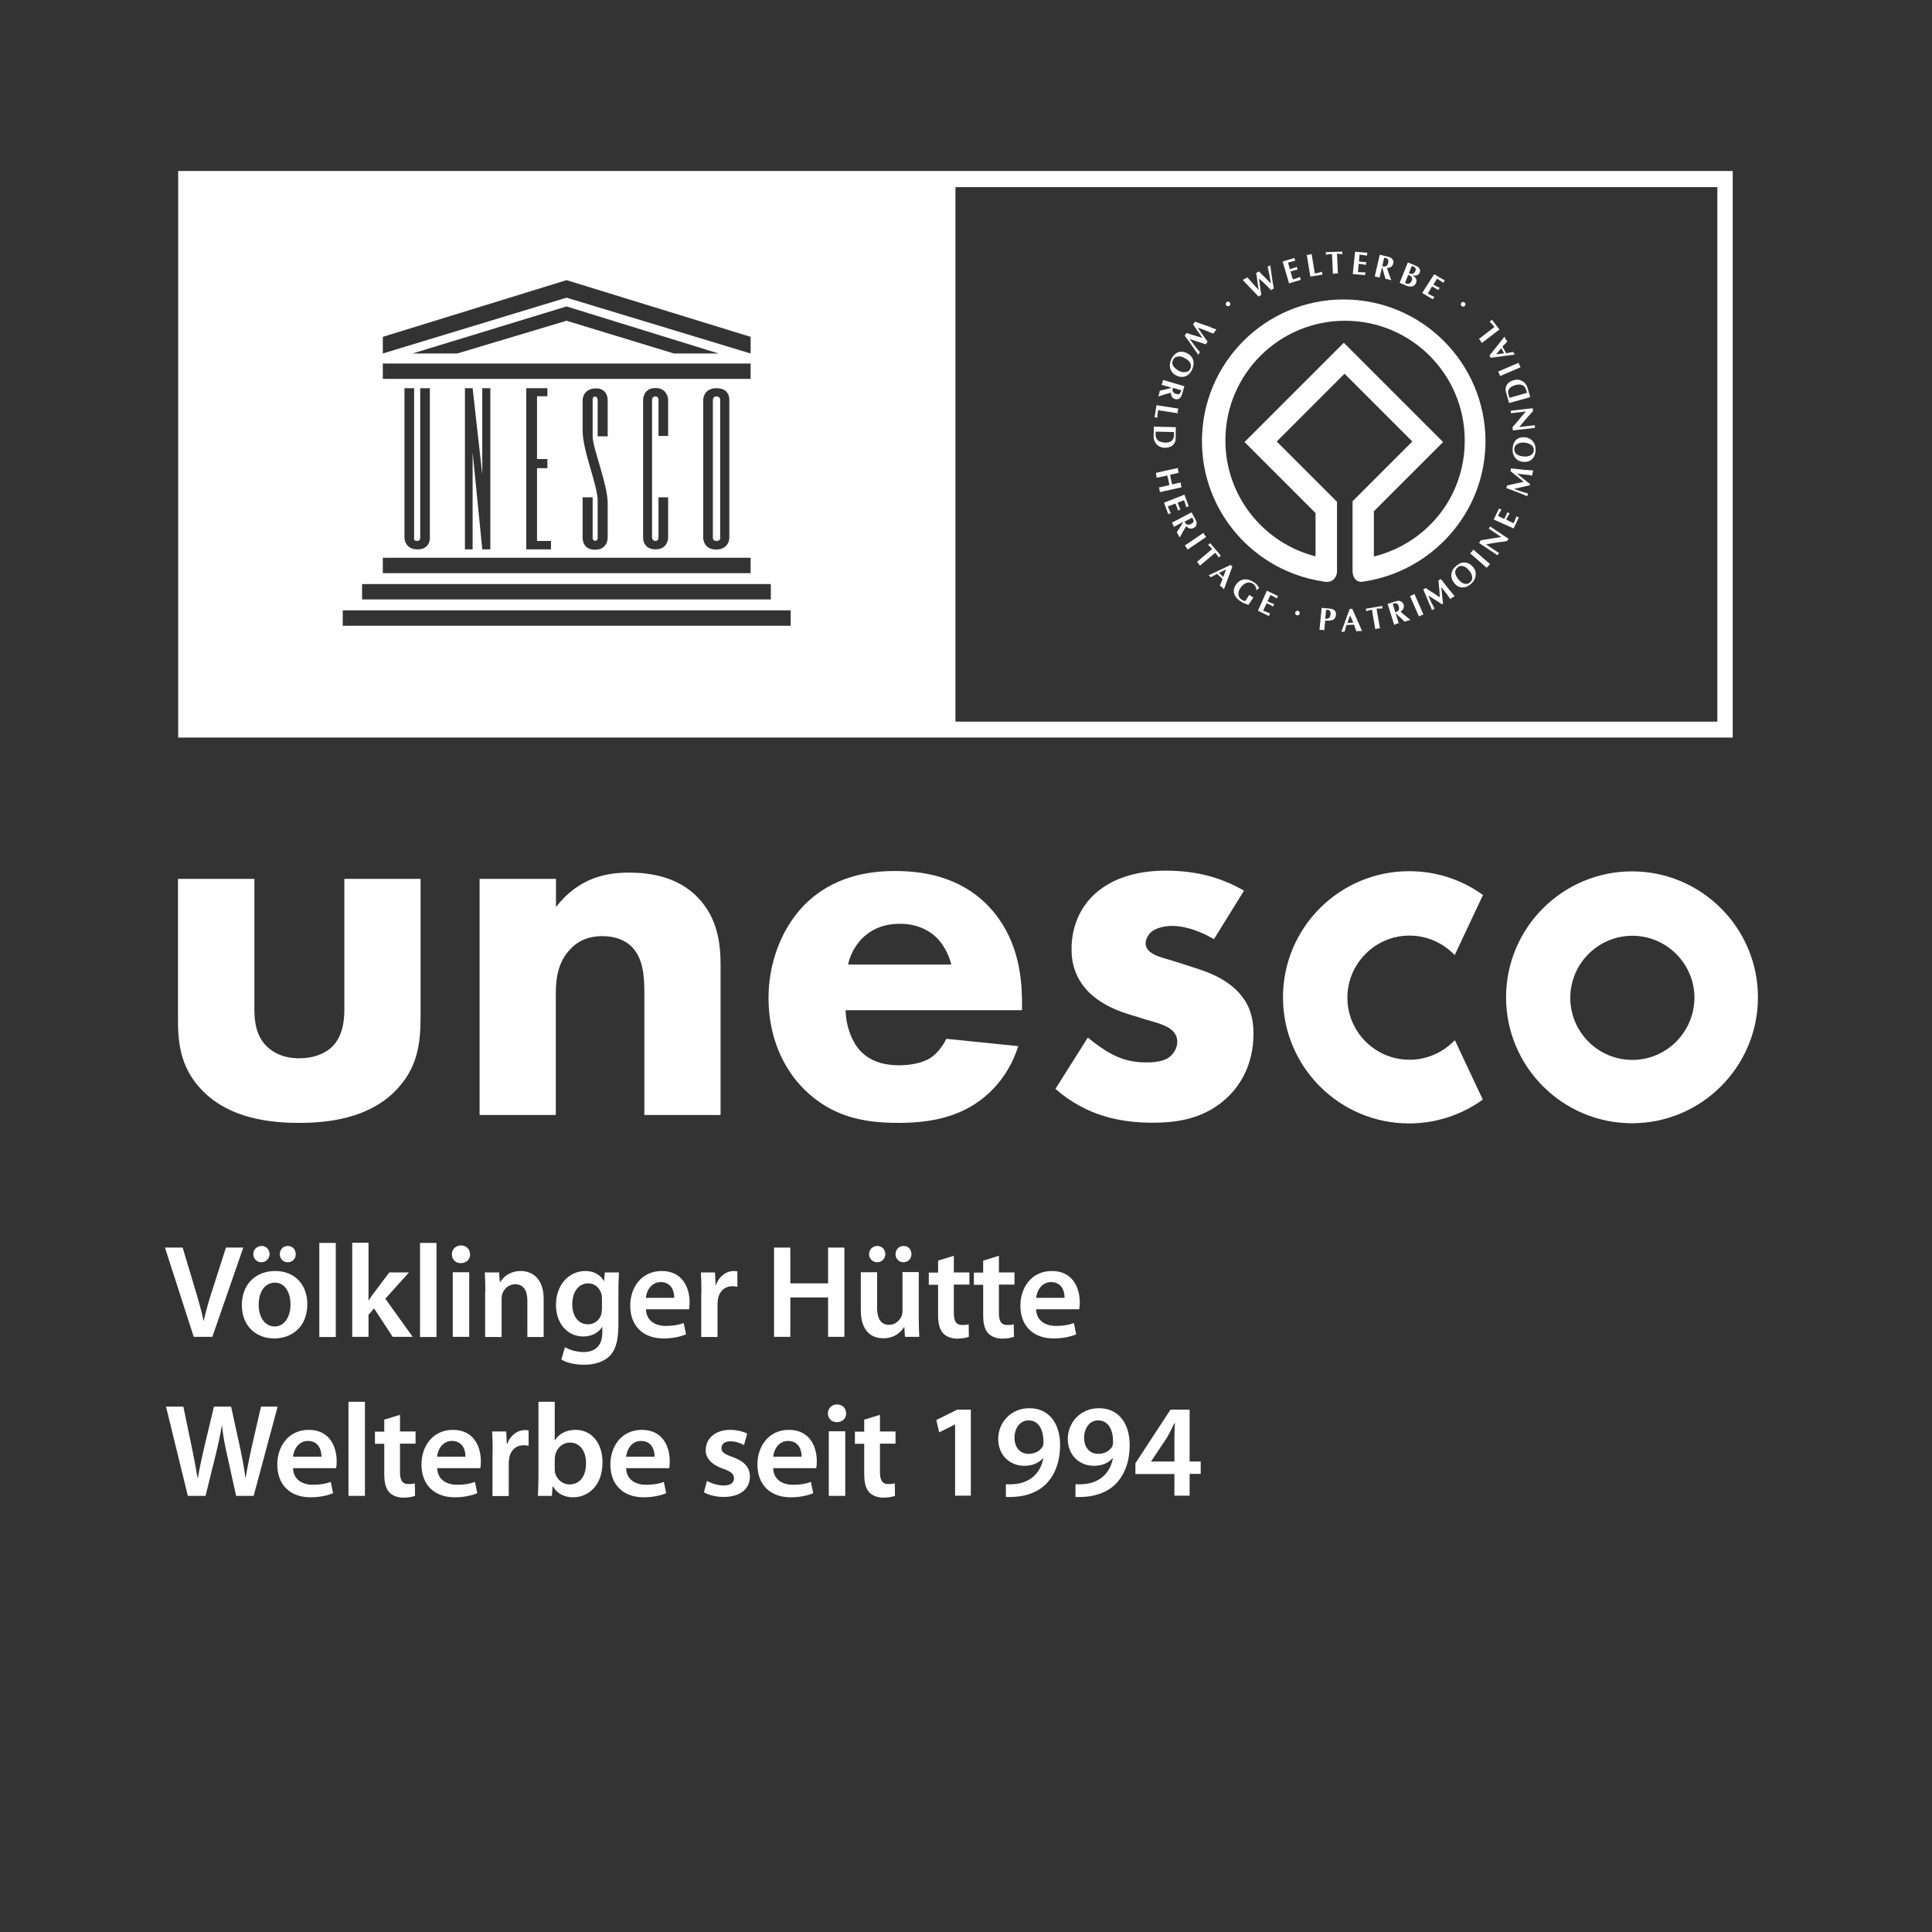 <?xml version="1.0" encoding="utf-8"?>
<!-- Generator: $$$/GeneralStr/196=Adobe Illustrator 27.6.0, SVG Export Plug-In . SVG Version: 6.00 Build 0)  -->
<svg version="1.1" id="Ebene_1" xmlns="http://www.w3.org/2000/svg" xmlns:xlink="http://www.w3.org/1999/xlink" x="0px" y="0px"
	 viewBox="0 0 1080 1080" style="enable-background:new 0 0 1080 1080;" xml:space="preserve">
<rect x="0" y="0" width="1080" height="1080" fill="#333333" stroke="none"/>
<style type="text/css">
	.st0{fill:#FFFFFF;}
</style>
<g>
	<path class="st0" d="M108.3,747.3l-16.1-49.9h9.9l6.8,22.7c1.9,6.3,3.6,12.1,4.9,18.2h0.1c1.3-5.9,3.1-12,5.1-18.1l7.3-22.8h9.7
		l-17.3,49.9H108.3z"/>
	<path class="st0" d="M171.8,729c0,13.3-9.3,19.2-18.5,19.2c-10.2,0-18.1-7-18.1-18.6c0-11.8,7.8-19.1,18.7-19.1
		C164.6,710.5,171.8,718,171.8,729z M146.1,705.6c-2.6,0-4.5-2.1-4.5-4.5c0-2.6,2-4.6,4.7-4.6c2.4,0,4.4,1.9,4.4,4.6
		C150.6,703.6,148.8,705.6,146.1,705.6L146.1,705.6z M144.6,729.3c0,7,3.4,12.2,9,12.2c5.2,0,8.8-5.1,8.8-12.4
		c0-5.6-2.5-12.1-8.7-12.1C147.2,717.1,144.6,723.3,144.6,729.3z M160.8,705.6c-2.6,0-4.4-2.1-4.4-4.5c0-2.6,1.9-4.6,4.5-4.6
		s4.4,1.9,4.4,4.6C165.4,703.6,163.5,705.6,160.8,705.6L160.8,705.6z"/>
	<path class="st0" d="M178.5,694.8h9.2v52.6h-9.2V694.8z"/>
	<path class="st0" d="M205.9,727.1h0.1c0.9-1.4,1.9-3,2.9-4.2l8.7-11.6h11L215.4,726l15.3,21.3h-11.2l-10.4-15.9l-3.1,3.6v12.3h-9.1
		v-52.6h9.1V727.1z"/>
	<path class="st0" d="M234.8,694.8h9.2v52.6h-9.2V694.8z"/>
	<path class="st0" d="M262.8,701.2c0,2.7-2,4.9-5.2,4.9c-3,0-5-2.1-5-4.9c0-2.8,2.1-5,5.1-5C260.8,696.2,262.7,698.4,262.8,701.2z
		 M253.1,747.3v-36.1h9.2v36.1H253.1z"/>
	<path class="st0" d="M271.3,722c0-4.1-0.1-7.6-0.3-10.7h8l0.4,5.4h0.2c1.6-2.8,5.5-6.2,11.5-6.2c6.3,0,12.8,4.1,12.8,15.5v21.4
		h-9.1V727c0-5.2-1.9-9.1-6.9-9.1c-3.6,0-6.1,2.6-7.1,5.3c-0.3,0.8-0.4,1.9-0.4,3v21.2h-9.2V722z"/>
	<path class="st0" d="M345.6,742.1c0,7.6-1.6,13-5.3,16.4c-3.8,3.3-9,4.4-13.9,4.4c-4.6,0-9.5-1-12.6-2.9l2-6.9
		c2.3,1.3,6.1,2.7,10.5,2.7c5.9,0,10.4-3.1,10.4-10.9v-3.1h-0.1c-2.1,3.2-5.8,5.3-10.5,5.3c-9,0-15.3-7.4-15.3-17.6
		c0-11.8,7.7-19,16.4-19c5.5,0,8.7,2.7,10.4,5.6h0.1l0.4-4.8h7.9c-0.1,2.4-0.3,5.4-0.3,10.4V742.1z M336.5,725.7
		c0-0.8-0.1-1.7-0.3-2.4c-1-3.3-3.6-5.9-7.4-5.9c-5.1,0-8.9,4.4-8.9,11.8c0,6.1,3.1,11.1,8.8,11.1c3.4,0,6.4-2.2,7.4-5.5
		c0.2-1,0.4-2.2,0.4-3.3V725.7z"/>
	<path class="st0" d="M361.1,731.9c0.2,6.5,5.3,9.3,11.1,9.3c4.2,0,7.3-0.6,10-1.6l1.3,6.3c-3.1,1.3-7.4,2.3-12.6,2.3
		c-11.7,0-18.6-7.3-18.6-18.3c0-10,6.1-19.4,17.6-19.4c11.8,0,15.6,9.6,15.6,17.5c0,1.7-0.1,3-0.3,3.9H361.1z M376.9,725.5
		c0.1-3.3-1.4-8.8-7.5-8.8c-5.6,0-8,5.1-8.4,8.8H376.9z"/>
	<path class="st0" d="M392.1,722.9c0-4.9-0.1-8.4-0.3-11.6h7.9l0.3,6.9h0.3c1.8-5.1,6-7.7,9.8-7.7c0.9,0,1.4,0.1,2.1,0.2v8.6
		c-0.7-0.1-1.6-0.3-2.7-0.3c-4.4,0-7.3,2.8-8.1,6.9c-0.1,0.8-0.3,1.8-0.3,2.8v18.7h-9.1V722.9z"/>
	<path class="st0" d="M441.8,697.4v20h21.1v-20h9.1v49.9h-9.1v-22h-21.1v22h-9.1v-49.9H441.8z"/>
	<path class="st0" d="M513.6,736.5c0,4.3,0.1,7.8,0.3,10.8h-8l-0.4-5.5h-0.1c-1.6,2.6-5.1,6.3-11.6,6.3c-6.6,0-12.6-3.9-12.6-15.7
		v-21.2h9.1v19.6c0,6,1.9,9.8,6.7,9.8c3.6,0,6-2.6,7-4.9c0.3-0.8,0.5-1.8,0.5-2.8v-21.8h9.1V736.5z M490.3,705.6
		c-2.6,0-4.5-2.1-4.5-4.5c0-2.6,2-4.6,4.7-4.6c2.4,0,4.4,1.9,4.4,4.6C494.8,703.6,493,705.6,490.3,705.6L490.3,705.6z M505,705.6
		c-2.6,0-4.4-2.1-4.4-4.5c0-2.6,1.9-4.6,4.5-4.6s4.4,1.9,4.4,4.6C509.5,703.6,507.7,705.6,505,705.6L505,705.6z"/>
	<path class="st0" d="M533.2,702v9.3h8.7v6.8h-8.7V734c0,4.4,1.2,6.7,4.7,6.7c1.7,0,2.5-0.1,3.6-0.4l0.1,7c-1.3,0.5-3.7,1-6.6,1
		c-3.3,0-6.1-1.2-7.8-3c-1.9-2.1-2.8-5.3-2.8-10.1v-17h-5.2v-6.8h5.2v-6.7L533.2,702z"/>
	<path class="st0" d="M558.4,702v9.3h8.7v6.8h-8.7V734c0,4.4,1.2,6.7,4.7,6.7c1.7,0,2.5-0.1,3.6-0.4l0.1,7c-1.3,0.5-3.7,1-6.6,1
		c-3.3,0-6.1-1.2-7.8-3c-1.9-2.1-2.8-5.3-2.8-10.1v-17h-5.2v-6.8h5.2v-6.7L558.4,702z"/>
	<path class="st0" d="M579.2,731.9c0.2,6.5,5.3,9.3,11.1,9.3c4.2,0,7.3-0.6,10-1.6l1.3,6.3c-3.1,1.3-7.4,2.3-12.6,2.3
		c-11.7,0-18.6-7.3-18.6-18.3c0-10,6.1-19.4,17.6-19.4c11.8,0,15.6,9.6,15.6,17.5c0,1.7-0.1,3-0.3,3.9H579.2z M595.1,725.5
		c0.1-3.3-1.4-8.8-7.5-8.8c-5.6,0-8,5.1-8.4,8.8H595.1z"/>
	<path class="st0" d="M105,836.2l-12.2-49.9h9.7l4.7,22.7c1.3,6.1,2.4,12.4,3.3,17.4h0.1c0.8-5.3,2.2-11.2,3.6-17.5l5.4-22.6h9.6
		l5,23c1.3,5.9,2.3,11.5,3,16.9h0.1c0.9-5.5,2.1-11.2,3.4-17.3l5.2-22.6h9.3l-13.4,49.9H132l-5.2-23.5c-1.3-5.7-2.1-10.4-2.7-15.8
		H124c-0.9,5.3-1.9,10.1-3.3,15.8l-5.8,23.5H105z"/>
	<path class="st0" d="M163.8,820.7c0.2,6.5,5.3,9.3,11.1,9.3c4.2,0,7.3-0.6,10-1.6l1.3,6.3c-3.1,1.3-7.4,2.3-12.6,2.3
		c-11.7,0-18.6-7.3-18.6-18.3c0-10,6.1-19.4,17.6-19.4c11.8,0,15.6,9.6,15.6,17.5c0,1.7-0.1,3-0.3,3.9H163.8z M179.7,814.3
		c0.1-3.3-1.4-8.8-7.5-8.8c-5.6,0-8,5.1-8.4,8.8H179.7z"/>
	<path class="st0" d="M194.8,783.6h9.2v52.6h-9.2V783.6z"/>
	<path class="st0" d="M223.6,790.9v9.3h8.7v6.8h-8.7v15.9c0,4.4,1.2,6.7,4.7,6.7c1.7,0,2.5-0.1,3.6-0.4l0.1,7c-1.3,0.5-3.7,1-6.6,1
		c-3.3,0-6.1-1.2-7.8-3c-1.9-2.1-2.8-5.3-2.8-10.1v-17h-5.2v-6.8h5.2v-6.7L223.6,790.9z"/>
	<path class="st0" d="M244.4,820.7c0.2,6.5,5.3,9.3,11.1,9.3c4.2,0,7.3-0.6,10-1.6l1.3,6.3c-3.1,1.3-7.4,2.3-12.6,2.3
		c-11.7,0-18.6-7.3-18.6-18.3c0-10,6.1-19.4,17.6-19.4c11.8,0,15.6,9.6,15.6,17.5c0,1.7-0.1,3-0.3,3.9H244.4z M260.2,814.3
		c0.1-3.3-1.4-8.8-7.5-8.8c-5.6,0-8,5.1-8.4,8.8H260.2z"/>
	<path class="st0" d="M275.4,811.8c0-4.9-0.1-8.4-0.3-11.6h7.9l0.3,6.9h0.3c1.8-5.1,6-7.7,9.8-7.7c0.9,0,1.4,0.1,2.1,0.2v8.6
		c-0.7-0.1-1.6-0.3-2.7-0.3c-4.4,0-7.3,2.8-8.1,6.9c-0.1,0.8-0.3,1.8-0.3,2.8v18.7h-9.1V811.8z"/>
	<path class="st0" d="M301,783.6h9.1v21.5h0.1c2.2-3.5,6.1-5.8,11.6-5.8c8.8,0,15.1,7.3,15,18.3c0,13-8.2,19.4-16.4,19.4
		c-4.7,0-8.8-1.8-11.4-6.2h-0.1l-0.4,5.4h-7.8c0.1-2.4,0.3-6.4,0.3-10.1V783.6z M310.1,821.3c0,0.7,0.1,1.5,0.2,2.1
		c1,3.6,4.1,6.4,8.1,6.4c5.7,0,9.2-4.6,9.2-11.8c0-6.4-3-11.6-9.1-11.6c-3.7,0-7,2.7-8.1,6.7c-0.1,0.7-0.3,1.5-0.3,2.4V821.3z"/>
	<path class="st0" d="M350,820.7c0.2,6.5,5.3,9.3,11.1,9.3c4.2,0,7.3-0.6,10-1.6l1.3,6.3c-3.1,1.3-7.4,2.3-12.6,2.3
		c-11.7,0-18.6-7.3-18.6-18.3c0-10,6.1-19.4,17.6-19.4c11.8,0,15.6,9.6,15.6,17.5c0,1.7-0.1,3-0.3,3.9H350z M365.9,814.3
		c0.1-3.3-1.4-8.8-7.5-8.8c-5.6,0-8,5.1-8.4,8.8H365.9z"/>
	<path class="st0" d="M395.2,827.8c2.1,1.3,6,2.6,9.3,2.6c4,0,5.8-1.6,5.8-4c0-2.4-1.5-3.7-5.9-5.3c-7-2.4-10-6.3-9.9-10.5
		c0-6.4,5.3-11.3,13.6-11.3c4,0,7.5,1,9.6,2.1l-1.8,6.4c-1.6-0.9-4.4-2.1-7.6-2.1c-3.3,0-5,1.6-5,3.8c0,2.3,1.7,3.4,6.3,5
		c6.5,2.4,9.6,5.7,9.6,11c0,6.5-5.1,11.3-14.7,11.3c-4.4,0-8.3-1.1-11-2.6L395.2,827.8z"/>
	<path class="st0" d="M432.2,820.7c0.2,6.5,5.3,9.3,11.1,9.3c4.2,0,7.3-0.6,10-1.6l1.3,6.3c-3.1,1.3-7.4,2.3-12.6,2.3
		c-11.7,0-18.6-7.3-18.6-18.3c0-10,6.1-19.4,17.6-19.4c11.8,0,15.6,9.6,15.6,17.5c0,1.7-0.1,3-0.3,3.9H432.2z M448.1,814.3
		c0.1-3.3-1.4-8.8-7.5-8.8c-5.6,0-8,5.1-8.4,8.8H448.1z"/>
	<path class="st0" d="M473,790.1c0,2.7-2,4.9-5.2,4.9c-3,0-5-2.1-5-4.9c0-2.8,2.1-5,5.1-5C471,785.1,472.9,787.2,473,790.1z
		 M463.3,836.2v-36.1h9.2v36.1H463.3z"/>
	<path class="st0" d="M491.9,790.9v9.3h8.7v6.8h-8.7v15.9c0,4.4,1.2,6.7,4.7,6.7c1.7,0,2.5-0.1,3.6-0.4l0.1,7c-1.3,0.5-3.7,1-6.6,1
		c-3.3,0-6.1-1.2-7.8-3c-1.9-2.1-2.8-5.3-2.8-10.1v-17h-5.2v-6.8h5.2v-6.7L491.9,790.9z"/>
	<path class="st0" d="M533.9,796.3h-0.1l-8.8,4.4l-1.6-6.9l11.7-5.8h7.6v48.1h-8.8V796.3z"/>
	<path class="st0" d="M562.3,829.7c1.4,0.1,2.8,0.1,5-0.1c3.6-0.3,7.1-1.6,9.8-3.7c3.1-2.5,5.3-6.1,6.1-10.7l-0.1-0.1
		c-2.4,2.7-5.9,4.3-10.4,4.3c-8.4,0-14.7-6.1-14.7-15c0-9.2,7.1-17.2,17.4-17.2c11.2,0,17.2,8.8,17.2,20.5c0,10.3-3.4,17.6-8.4,22.4
		c-4.2,3.9-10,6.1-16.4,6.6c-2.1,0.2-4.1,0.2-5.5,0.1V829.7z M574.9,794c-4.5,0-7.8,4.1-7.8,9.9c0.1,5,2.9,8.8,7.9,8.8
		c3.7,0,6.4-1.7,7.8-4c0.3-0.6,0.5-1.3,0.5-2.6C583.3,799.6,580.9,794,574.9,794L574.9,794z"/>
	<path class="st0" d="M601.2,829.7c1.4,0.1,2.8,0.1,5-0.1c3.6-0.3,7.1-1.6,9.8-3.7c3.1-2.5,5.3-6.1,6.1-10.7l-0.1-0.1
		c-2.4,2.7-5.9,4.3-10.4,4.3c-8.4,0-14.7-6.1-14.7-15c0-9.2,7.1-17.2,17.4-17.2c11.2,0,17.2,8.8,17.2,20.5c0,10.3-3.4,17.6-8.4,22.4
		c-4.2,3.9-10,6.1-16.4,6.6c-2.1,0.2-4.1,0.2-5.5,0.1V829.7z M613.8,794c-4.5,0-7.8,4.1-7.8,9.9c0.1,5,2.9,8.8,7.9,8.8
		c3.7,0,6.4-1.7,7.8-4c0.3-0.6,0.5-1.3,0.5-2.6C622.3,799.6,619.8,794,613.8,794L613.8,794z"/>
	<path class="st0" d="M656.5,836.2V824h-21.8V818l19.6-30h10.7v29h6.2v6.9h-6.2v12.2H656.5z M656.5,817.1V804c0-2.7,0.1-5.6,0.3-8.4
		h-0.3c-1.5,3-2.7,5.5-4.2,8.1l-8.8,13.2l-0.1,0.1H656.5z"/>
</g>
<path class="st0" d="M812.4,582.3c-6.6,6.5-15.3,10.1-24.5,10.1c-19.2,0-34.7-15.6-34.7-34.7c0-19.1,15.6-34.7,34.7-34.7
	c9.2,0,17.8,3.6,24.4,10l0.9,0.9l15.8-33.6l-0.6-0.4c-12-8.5-26-12.9-40.7-12.9c-38.9,0-70.5,31.6-70.5,70.5
	c0,38.9,31.6,70.5,70.5,70.5c14.6,0,28.7-4.5,40.6-12.9l0.6-0.4l-15.6-33.2L812.4,582.3z"/>
<path class="st0" d="M912.3,487.1c-38.8,0-70.4,31.6-70.4,70.4c0,38.8,31.6,70.4,70.4,70.4c38.8,0,70.4-31.6,70.4-70.4
	C982.7,518.7,951.1,487.1,912.3,487.1 M912.5,592.5c-19.1,0-34.7-15.5-34.7-34.7c0-19.1,15.6-34.7,34.7-34.7
	c19.1,0,34.7,15.6,34.7,34.7C947.1,576.9,931.6,592.5,912.5,592.5"/>
<path class="st0" d="M142.2,491.3v72.8c0,5.9,0.6,15.1,7.4,21.3c3,2.7,8.3,6.2,17.8,6.2c8,0,14.2-2.7,18-6.2
	c6.2-5.9,7.1-14.8,7.1-21.3v-72.8h42.6v76.9c0,15.1-1.5,29.3-14.8,42.3c-15.1,14.8-37.3,17.2-53,17.2c-16.3,0-38.2-2.4-53.3-17.2
	c-12.1-11.8-14.5-25.1-14.5-39.6v-79.6H142.2z"/>
<path class="st0" d="M268.2,491.3h42.6V507c13-16.6,28.4-19.2,40.8-19.2c11.5,0,26.6,2.1,37.9,13.3c12.4,12.4,13.3,28.1,13.3,38.8
	v83.4h-42.6v-67.8c0-8.6-0.3-19.5-7.1-26.3c-3.2-3.2-8.6-5.9-16.3-5.9c-8.9,0-14.5,3.5-17.8,7.1c-7.1,7.1-8.3,16.6-8.3,25.1v67.8
	h-42.6V491.3z"/>
<path class="st0" d="M571.2,564.7h-98.5c0,7.1,2.7,16.6,8,22.5c6.5,7.1,15.4,8.3,21.9,8.3c6.2,0,12.7-1.2,17.2-3.9
	c0.6-0.3,5.6-3.5,9.2-10.9l40.2,4.1c-5.9,18.6-17.8,28.4-25.4,33.1c-12.7,7.7-26.9,9.8-41.7,9.8c-19.8,0-37.3-3.6-52.7-18.9
	c-11.5-11.5-19.8-29-19.8-50.9c0-18.9,6.8-38.5,20.1-52.1c16-16,35.8-18.9,50.6-18.9c14.8,0,36.1,2.7,52.4,19.8
	c15.7,16.6,18.6,37.3,18.6,53.6V564.7z M531.8,539.2c-0.3-1.2-2.4-9.5-8.6-15.4c-4.7-4.4-11.5-7.4-20.1-7.4
	c-10.9,0-17.5,4.4-21.6,8.6c-3.3,3.6-6.2,8.3-7.4,14.2H531.8z"/>
<path class="st0" d="M678.6,525c-6.5-3.8-15.1-7.4-23.4-7.4c-4.4,0-9.5,1.2-12.1,3.8c-1.5,1.5-2.7,3.9-2.7,5.9c0,3,2.1,4.7,4.1,5.9
	c3,1.8,7.4,2.7,12.7,4.4l11.2,3.6c7.4,2.4,15.1,5.3,21.9,11.5c7.7,7.1,10.4,15.1,10.4,25.2c0,17.5-7.7,28.7-13.6,34.6
	c-13,13-29,15.1-42.9,15.1c-17.8,0-37-3.8-54.2-18.9l18.1-28.7c4.1,3.5,10.1,7.7,14.5,9.8c5.9,3,12.1,4.1,17.8,4.1
	c2.7,0,9.5,0,13.3-3c2.7-2.1,4.4-5.3,4.4-8.6c0-2.4-0.9-5.3-4.7-7.7c-3-1.8-6.8-3-13-4.7l-10.6-3.3c-7.7-2.4-15.7-6.5-21.3-12.1
	c-6.2-6.5-9.5-13.9-9.5-24c0-12.7,5-23.4,12.7-30.5c11.8-10.9,27.8-13.3,39.9-13.3c19.5,0,33.1,5,43.8,11.2L678.6,525z"/>
<g>
	<path class="st0" d="M402.6,300.7v-77.2c0,0,0-1.9-2.2-1.9c-1.9,0-1.9,1.9-1.9,1.9v77.2c0,0,0,1.7,2.1,1.7
		C402.8,302.4,402.6,300.7,402.6,300.7z"/>
	<path class="st0" d="M99.6,95.6v316.7h869V95.6H99.6z M233,302.4c1.9,0,1.9-1.5,1.9-1.5V217h5.4v83.6c0,0,0.4,6.5-6.9,6.5
		c-7.3,0-7.3-6.5-7.3-6.5V217h5.4v83.4C231.5,300.5,231,302.4,233,302.4z M419.6,311.8v8.6H214v-8.6H419.6z M259.9,307.1V217h4.3
		l5.4,48.2V217h4.5v90.1h-4.5l-5.4-54.2v54.2H259.9z M306,256.7v5h-5.8v40.7h7.8v4.7h-13.8V217H306v4.5h-5.8v35.1H306z M332.7,302.3
		c1.4,0.1,1.4-1.6,1.4-1.6v-20.8c0-8.7-8.4-27.8-8.4-39.1v-17.2c0,0,0-6.2,7.1-6.5c7.1-0.2,6.9,6.5,6.9,6.5v20.3h-5.6v-20.3
		c0,0,0-1.9-1.5-1.9c-1.5,0-1.3,1.9-1.3,1.9v20.3c0,6.7,8.4,26.8,8.4,37.4c0,4.4,0,19.5,0,19.5s0,6.5-7.1,6.5
		c-7.1,0-6.9-6.5-6.9-6.5V278h5.6v22.6C331.2,300.7,331.2,302.2,332.7,302.3z M366.4,221.6c-1.9,0-1.9,1.9-1.9,1.9v77.2
		c0,0,0.3,1.7,1.9,1.7c1.7,0,1.7-1.7,1.7-1.7V278h5.4v22.6c0,0,0,6.5-7.1,6.5c-7.1,0-6.9-6.5-6.9-6.5v-77.2c0,0,0-6.5,6.9-6.5
		c6.9,0,7.1,6.5,7.1,6.5v20.3h-5.4v-20.3C368.1,223.5,368.1,221.6,366.4,221.6z M393.1,300.7v-77.2c0,0,0-6.5,7.5-6.5
		c7.5,0,7.1,6.5,7.1,6.5v77.2c0,0,0,6.5-7.5,6.5C393.1,307.1,393.1,300.7,393.1,300.7z M214,211.8v-8.6h205.6v8.6H214z M230.6,197.6
		l86.1-26.3l85,26.3h-25l-60-18.3l-61.1,18.3H230.6z M214,188.3l102.7-31.7l102.9,31.7v9.3l-102.9-31.2L214,197.6V188.3z
		 M202.4,326.5h228.5v8.6H202.4V326.5z M442,349.8H191.6v-8.6H442V349.8z M960,403.4H534.1V104.6H960V403.4z"/>
</g>
<path class="st0" d="M751.1,167.4c-43.8,0-79.2,35.5-79.2,79.2c0,39.8,29.4,72.7,67.6,78.4c0.8,0.2,1.5,0.3,2.2,0.3
	c3.9,0,5.7-3.2,5.7-5.9v-7.3v-13.2v-18.3l0-0.1l-33.7-33.7l37.9-37.9l37.9,37.9l-33.6,33.6l0.2-0.1v17.5V313v6.1
	c0,4.2,2.5,6.8,6.1,6c38.3-5.6,68.2-38.6,68.2-78.5C830.3,202.9,794.8,167.4,751.1,167.4 M768,311.1L768,311.1l0-25l-0.2-0.1
	l38.9-38.9l-55.5-55.5l-55.5,55.5l39.7,39.7l0,24.2c-29-7.4-50.4-33.6-50.4-64.8c0-37,30-66.9,66.9-66.9c37,0,66.9,30,66.9,66.9
	C818.8,278.8,796.6,304,768,311.1"/>
<path class="st0" d="M679.5,184l0.5,0.2c-0.1,0.1-0.3,0.4-0.5,0.6c-0.2,0.3-0.4,0.5-0.4,0.5c-0.1,0.2-0.3,0.4-0.5,0.7
	c-0.2,0.3-0.3,0.5-0.4,0.5c-1.5-0.6-3-1.2-4.4-1.8c-1.4-0.5-2.8-1.1-4.3-1.6c0.7,1,1.3,1.8,1.9,2.7c0.6,0.8,1.2,1.7,1.8,2.6
	c0.7,1,1.3,1.9,1.9,2.6l-0.6,0.7l-0.5,0.8c-0.9-0.3-1.8-0.7-2.9-1c-1.1-0.3-2.1-0.7-3.1-1c-1.2-0.4-2.2-0.7-3-1
	c0.2,0.3,0.8,1.1,1.9,2.5c0.9,1.2,1.5,2.1,1.9,2.5c0.6,0.7,1.2,1.5,2,2.4l-0.5,0.7l-0.5,0.7c-1.3-1.9-2.5-3.7-3.8-5.5
	c-1.2-1.8-2.5-3.5-3.8-5.2c0.1-0.2,0.3-0.3,0.4-0.4c0.1-0.1,0.2-0.2,0.2-0.3c0.1-0.2,0.2-0.3,0.3-0.5c0.1-0.1,0.1-0.3,0.2-0.3
	c1,0.4,2,0.7,2.9,1c0.9,0.3,1.9,0.6,3,0.9c0.3,0.1,1.3,0.4,3,0.9c-0.6-0.8-1.2-1.7-1.8-2.5c-0.6-0.8-1.2-1.7-1.7-2.5
	c-1-1.4-1.6-2.3-1.8-2.6c0.1-0.2,0.3-0.3,0.4-0.4c0.1-0.1,0.2-0.2,0.2-0.3c0.1-0.2,0.2-0.3,0.3-0.5c0.1-0.1,0.1-0.3,0.2-0.3
	c1.1,0.4,2.4,0.9,3.9,1.4c1.2,0.4,2.5,0.9,3.9,1.3C676.9,183.1,678.2,183.6,679.5,184z"/>
<path class="st0" d="M657.7,210c-1.7-0.8-2.8-2-3.4-3.7c-0.6-1.8-0.4-3.6,0.5-5.6c0.9-1.8,2.1-3.1,3.6-3.7c1.5-0.6,3.2-0.5,5.1,0.4
	c1.7,0.8,2.8,2,3.4,3.6c0.6,1.7,0.4,3.6-0.5,5.6c-1,2.1-2.4,3.4-4.2,3.9C660.7,210.9,659.2,210.7,657.7,210z M665.4,206.1
	c0.5-1.2,0.5-2.3-0.1-3.3c-0.6-1.1-1.8-2-3.6-2.9c-1.2-0.6-2.3-0.8-3.4-0.6c-1.2,0.2-2.1,0.8-2.6,2c-0.6,1.2-0.5,2.4,0.3,3.5
	c0.7,1,1.8,1.9,3.2,2.6c1.2,0.6,2.4,0.8,3.4,0.6C664,207.9,664.9,207.3,665.4,206.1z"/>
<path class="st0" d="M650.2,212.4l11.9,3.5l-1.1,3.7c-0.2,0.8-0.4,1.4-0.6,1.7c-0.1,0.4-0.3,0.7-0.6,1c-0.8,0.9-1.8,1.1-2.9,0.8
	c-0.8-0.2-1.4-0.7-1.8-1.3c-0.4-0.6-0.6-1.4-0.5-2.3c-0.9,0.2-2.1,0.6-3.6,1c-1,0.3-1.7,0.5-2.2,0.7l-1.3,0.4
	c0.1-0.2,0.2-0.5,0.3-0.9c0.1-0.4,0.2-0.6,0.2-0.7c0.1-0.2,0.1-0.5,0.2-0.9c0.1-0.4,0.1-0.6,0.2-0.7l4.2-1l2.3-0.6l0-0.1l-5.6-1.6
	c0.1-0.2,0.1-0.4,0.2-0.5c0.2-0.5,0.3-0.8,0.3-0.8c0.1-0.2,0.1-0.5,0.2-0.8C650.1,212.6,650.2,212.5,650.2,212.4z M660.4,218.2
	l-4.6-1.4c0,0.1-0.1,0.2-0.1,0.2c0,0.1,0,0.1-0.1,0.2c-0.4,1.5,0.2,2.5,1.8,3c0.3,0.1,0.6,0.1,0.9,0.2c0.6,0.1,1-0.1,1.3-0.5
	c0.2-0.3,0.4-0.7,0.6-1.3L660.4,218.2z"/>
<path class="st0" d="M658.3,231l-10.9-1.7c-0.1,0.8-0.2,1.4-0.3,2c-0.1,0.5-0.1,1.3-0.1,2.2c-0.1,0-0.3-0.1-0.4-0.1
	c-0.1,0-0.3-0.1-0.4-0.1c-0.1,0-0.2,0-0.4,0c-0.2,0-0.3,0-0.4,0l1.1-6.8l12.2,1.9c0,0.2-0.1,0.5-0.2,0.8c-0.1,0.3-0.1,0.5-0.1,0.5
	c0,0.2-0.1,0.4-0.1,0.5C658.4,230.7,658.4,231,658.3,231z"/>
<path class="st0" d="M657.3,238.8l-0.1,6.2c0,1.8-0.7,3.2-1.9,4.1c-1.1,0.8-2.4,1.2-4,1.2c-2,0-3.6-0.7-4.8-2
	c-1.1-1.2-1.7-2.8-1.6-4.7l0.1-5.1L657.3,238.8z M656.2,241.5l-10.2-0.2l0,1.5c0,1.4,0.3,2.4,1.1,3.2c0.9,0.9,2.3,1.3,4.3,1.4
	c1.6,0,2.9-0.3,3.7-1.1c0.7-0.7,1.1-1.7,1.2-3L656.2,241.5z"/>
<path class="st0" d="M646.3,264.3l12.1-2.7c0,0.2,0.1,0.5,0.1,0.8c0,0.3,0.1,0.5,0.1,0.6c0,0.2,0.1,0.4,0.1,0.5
	c0.2,0.5,0.2,0.8,0.2,0.8l-4.8,1.1c0.1,0.4,0.2,0.9,0.3,1.6c0.1,0.6,0.2,1,0.2,1.1c0.1,0.4,0.2,0.7,0.2,1c0.3,1,0.4,1.6,0.4,1.7
	l4.8-1.1c0,0.2,0.1,0.5,0.1,0.8c0,0.3,0.1,0.5,0.1,0.6c0,0.2,0.1,0.4,0.1,0.5c0.2,0.5,0.2,0.8,0.2,0.8l-12.1,2.7
	c0-0.2-0.1-0.4-0.1-0.5c-0.1-0.5-0.1-0.8-0.1-0.8c0-0.2-0.1-0.5-0.2-0.8c-0.1-0.3-0.2-0.5-0.2-0.5l5.9-1.3c-0.1-0.4-0.2-0.7-0.2-1
	c-0.2-1-0.3-1.6-0.3-1.7c-0.1-0.4-0.2-0.9-0.4-1.6c-0.2-0.6-0.3-1-0.3-1.1l-5.9,1.3c0-0.2-0.1-0.4-0.1-0.5c-0.1-0.5-0.1-0.8-0.1-0.8
	c0-0.2-0.1-0.5-0.2-0.8C646.3,264.5,646.3,264.3,646.3,264.3z"/>
<path class="st0" d="M662.1,276.5l2.4,6.5c-0.1,0-0.3,0.1-0.4,0.1c-0.1,0-0.3,0.1-0.3,0.1c-0.1,0-0.2,0.1-0.3,0.2
	c-0.1,0.1-0.3,0.1-0.4,0.2c-0.1-0.6-0.3-1.2-0.5-1.9c-0.2-0.6-0.4-1.3-0.7-2.1l-3.6,1.4l0.7,1.8c0.2,0.4,0.3,0.8,0.4,1
	c0.1,0.2,0.3,0.6,0.5,1c-0.1,0-0.3,0.1-0.4,0.1c-0.1,0-0.3,0.1-0.3,0.1c-0.1,0-0.2,0.1-0.3,0.2c-0.1,0.1-0.3,0.1-0.4,0.2
	c-0.1-0.3-0.2-0.6-0.3-1c-0.1-0.4-0.2-0.8-0.4-1.1l-0.7-1.8l-4.3,1.6c0.3,0.8,0.6,1.5,0.9,2.1c0.3,0.6,0.6,1.2,0.8,1.7
	c-0.1,0-0.3,0.1-0.4,0.1c-0.1,0-0.3,0.1-0.3,0.1c-0.1,0-0.2,0.1-0.3,0.2c-0.2,0.1-0.3,0.1-0.4,0.2l-2.4-6.5L662.1,276.5z"/>
<path class="st0" d="M655.1,292.2l11-5.8l1.8,3.4c0.4,0.7,0.7,1.3,0.8,1.6c0.2,0.4,0.2,0.7,0.2,1.1c0,1.2-0.5,2.1-1.6,2.6
	c-0.8,0.4-1.5,0.5-2.2,0.3c-0.7-0.2-1.4-0.6-2-1.3c-0.5,0.8-1.1,1.9-1.9,3.2c-0.5,0.9-0.9,1.6-1.1,2l-0.7,1.2
	c-0.1-0.2-0.2-0.5-0.4-0.8c-0.2-0.4-0.3-0.6-0.3-0.7c-0.1-0.2-0.3-0.5-0.5-0.8c-0.2-0.3-0.3-0.5-0.4-0.6l2.4-3.7l1.2-2l-0.1-0.1
	l-5.1,2.7c-0.1-0.2-0.2-0.3-0.2-0.5c-0.2-0.5-0.3-0.7-0.3-0.8c-0.1-0.2-0.2-0.4-0.4-0.7C655.3,292.4,655.2,292.3,655.1,292.2z
	 M666.5,289.3l-4.3,2.3c0,0.1,0.1,0.2,0.1,0.2c0,0.1,0.1,0.1,0.1,0.2c0.7,1.4,1.9,1.7,3.4,0.9c0.3-0.1,0.5-0.3,0.8-0.5
	c0.5-0.4,0.7-0.8,0.6-1.3c0-0.3-0.2-0.8-0.5-1.3L666.5,289.3z"/>
<path class="st0" d="M662.4,304.9l10.3-7c0.1,0.2,0.3,0.4,0.4,0.7c0.2,0.3,0.3,0.4,0.3,0.5c0.1,0.2,0.2,0.3,0.3,0.4
	c0.3,0.4,0.5,0.6,0.5,0.7l-10.3,7c-0.1-0.2-0.2-0.3-0.3-0.4c-0.3-0.5-0.4-0.7-0.4-0.7c-0.1-0.2-0.3-0.4-0.5-0.6
	C662.5,305.1,662.4,304.9,662.4,304.9z"/>
<path class="st0" d="M679.3,309l-8.5,7.2c-0.1-0.2-0.2-0.3-0.3-0.4c-0.3-0.4-0.5-0.7-0.5-0.7c-0.1-0.2-0.3-0.3-0.5-0.6
	c-0.2-0.2-0.4-0.4-0.4-0.4l8.5-7.2c-0.4-0.5-0.8-0.9-1.1-1.2c-0.3-0.3-0.8-0.7-1.2-1.2c0.1-0.1,0.3-0.2,0.4-0.2
	c0.1-0.1,0.2-0.1,0.3-0.2c0.1-0.1,0.2-0.2,0.3-0.3c0.1-0.1,0.1-0.2,0.2-0.2l6,7.1c-0.1,0.1-0.3,0.2-0.4,0.2
	c-0.1,0.1-0.2,0.1-0.3,0.2c-0.1,0.1-0.2,0.2-0.3,0.3c-0.1,0.1-0.1,0.2-0.2,0.2c-0.5-0.7-0.8-1.2-0.9-1.3
	C680,309.8,679.7,309.4,679.3,309z"/>
<path class="st0" d="M683.4,323.6l-3.1-2.8c-1,0.6-1.8,1-2.2,1.2c-0.5,0.3-0.9,0.5-1.2,0.7l-0.6-0.6l-0.7-0.5l12.3-5.8l0.5,0.5
	l0.5,0.4l-4.7,12.7c-0.2-0.1-0.4-0.4-0.6-0.6c-0.3-0.3-0.4-0.4-0.5-0.5c-0.2-0.1-0.4-0.3-0.7-0.6c-0.3-0.2-0.5-0.4-0.5-0.4
	c0.4-0.8,0.7-1.4,0.8-1.8C683,324.8,683.2,324.2,683.4,323.6z M681.4,320.3l2.4,2.2l1.6-4.2L681.4,320.3z"/>
<path class="st0" d="M700.7,333.9l-2.8,4.2c-0.9-0.3-1.8-0.6-2.5-0.9c-0.7-0.3-1.4-0.7-2-1.1c-1.7-1.1-2.9-2.5-3.4-4
	c-0.6-1.7-0.3-3.4,0.8-5.1c1.2-1.8,2.7-2.8,4.6-3.1c1.8-0.2,3.6,0.3,5.4,1.5c0.7,0.4,1.3,0.9,1.8,1.5c0.5,0.5,0.9,1.2,1.3,1.8
	c-0.6,0.4-1,0.8-1.4,1.2l-0.2-0.1c0-0.7-0.2-1.4-0.5-2c-0.3-0.6-0.8-1.1-1.4-1.5c-1.2-0.8-2.5-0.9-3.8-0.4c-1.2,0.5-2.3,1.4-3.2,2.8
	c-0.9,1.3-1.2,2.5-1.1,3.7c0.1,1.2,0.8,2.1,1.9,2.9c0.4,0.2,0.7,0.4,1,0.5c0.3,0.1,0.6,0.1,0.9,0.2l2.3-3.5c0.2,0.1,0.4,0.3,0.6,0.5
	c0.3,0.2,0.4,0.3,0.4,0.3c0.2,0.1,0.3,0.2,0.4,0.3C700.4,333.8,700.6,333.9,700.7,333.9z"/>
<path class="st0" d="M708.2,330.2l6.2,3c-0.1,0.1-0.2,0.2-0.2,0.3c-0.1,0.1-0.1,0.2-0.2,0.3c0,0.1-0.1,0.2-0.1,0.4
	c-0.1,0.2-0.1,0.3-0.1,0.4c-0.5-0.3-1.1-0.7-1.6-1c-0.6-0.3-1.3-0.7-2-1l-1.7,3.5l1.7,0.8c0.4,0.2,0.8,0.4,1,0.4
	c0.2,0.1,0.6,0.2,1.1,0.4c-0.1,0.1-0.2,0.2-0.2,0.3c-0.1,0.1-0.1,0.2-0.2,0.3c0,0.1-0.1,0.2-0.1,0.4c-0.1,0.2-0.1,0.3-0.1,0.4
	c-0.2-0.2-0.6-0.3-0.9-0.6c-0.4-0.2-0.7-0.4-1-0.5l-1.7-0.8l-2,4.1c0.8,0.4,1.5,0.7,2.1,0.9c0.6,0.2,1.2,0.5,1.8,0.7
	c-0.1,0.1-0.2,0.2-0.2,0.4c-0.1,0.1-0.1,0.2-0.2,0.3c0,0.1-0.1,0.2-0.1,0.4c-0.1,0.2-0.1,0.3-0.1,0.4l-6.2-3L708.2,330.2z"/>
<path class="st0" d="M740.8,346.9l-0.5,5.4c-0.2,0-0.4,0-0.5-0.1c-0.5-0.1-0.8-0.1-0.8-0.1c-0.2,0-0.5,0-0.8,0c-0.3,0-0.5,0-0.6,0
	l1.2-12.3l4.4,0.4c2.6,0.2,3.8,1.4,3.6,3.4c-0.1,1.5-0.8,2.5-1.9,3C744,346.9,742.6,347.1,740.8,346.9z M741.3,340.9l-0.5,5
	c0.3,0,0.5,0,0.6,0c0.1,0,0.3,0,0.6-0.1c0.6-0.1,1-0.4,1.3-0.8c0.3-0.4,0.4-0.9,0.5-1.5c0.1-0.7,0-1.3-0.3-1.8
	c-0.3-0.5-0.7-0.7-1.1-0.8L741.3,340.9z"/>
<path class="st0" d="M756.9,349.2l-4.2,0.2c-0.3,1.1-0.6,1.9-0.7,2.4c-0.2,0.5-0.3,1-0.4,1.4l-0.9-0.1l-0.9,0.1l4.7-12.8l0.7,0
	l0.7-0.1l5.5,12.4c-0.2,0-0.5,0-0.9,0c-0.4,0-0.6,0-0.7,0c-0.2,0-0.5,0-0.9,0.1c-0.4,0-0.6,0.1-0.7,0.1c-0.3-0.8-0.5-1.5-0.7-1.9
	C757.4,350.3,757.2,349.7,756.9,349.2z M753.2,348.2l3.3-0.1l-1.8-4.1L753.2,348.2z"/>
<path class="st0" d="M769.5,340.3l1.9,10.9c-0.2,0-0.4,0.1-0.5,0.1c-0.5,0-0.8,0.1-0.8,0.1c-0.2,0-0.5,0.1-0.8,0.2
	c-0.3,0.1-0.5,0.1-0.5,0.1l-1.9-10.9c-0.6,0.1-1.2,0.2-1.6,0.4c-0.5,0.1-1,0.3-1.6,0.5c0-0.2,0-0.3,0-0.4c0-0.1,0-0.2,0-0.3
	c0-0.2-0.1-0.3-0.1-0.4c0-0.1-0.1-0.2-0.1-0.3l9.2-1.6c0,0.2,0,0.3,0,0.4c0,0.1,0,0.2,0,0.3c0,0.2,0.1,0.3,0.1,0.4
	c0,0.1,0.1,0.2,0.1,0.3c-0.9,0.1-1.4,0.1-1.6,0.1C770.6,340.1,770.1,340.2,769.5,340.3z"/>
<path class="st0" d="M779.4,349.4l-3.7-11.8l3.7-1.2c0.8-0.2,1.4-0.4,1.8-0.5c0.4-0.1,0.8-0.1,1.1,0c1.2,0.2,1.9,0.9,2.3,2
	c0.3,0.8,0.2,1.6-0.1,2.3c-0.3,0.7-0.9,1.3-1.6,1.7c0.7,0.6,1.6,1.5,2.8,2.4c0.8,0.7,1.4,1.1,1.7,1.4l1,0.9
	c-0.2,0.1-0.5,0.1-0.9,0.2c-0.4,0.1-0.6,0.1-0.7,0.2c-0.2,0.1-0.5,0.2-0.9,0.3c-0.4,0.1-0.6,0.2-0.7,0.2l-3.2-3l-1.7-1.6l-0.1,0
	l1.7,5.5c-0.2,0.1-0.4,0.1-0.5,0.1c-0.5,0.1-0.8,0.2-0.8,0.2c-0.2,0.1-0.4,0.2-0.7,0.3C779.6,349.3,779.4,349.4,779.4,349.4z
	 M778.6,337.7l1.4,4.6c0.1,0,0.2,0,0.2-0.1s0.1,0,0.2-0.1c1.5-0.5,2-1.5,1.5-3.2c-0.1-0.3-0.2-0.6-0.4-0.8c-0.3-0.5-0.7-0.8-1.1-0.9
	c-0.3,0-0.8,0-1.4,0.2L778.6,337.7z"/>
<path class="st0" d="M793.2,344.6l-5-11.4c0.2-0.1,0.4-0.2,0.7-0.3c0.3-0.1,0.5-0.2,0.5-0.2c0.2-0.1,0.3-0.2,0.5-0.2
	c0.5-0.2,0.7-0.4,0.8-0.4l5,11.4c-0.2,0.1-0.3,0.1-0.5,0.2c-0.5,0.2-0.8,0.3-0.8,0.3c-0.2,0.1-0.4,0.2-0.7,0.4
	C793.4,344.5,793.3,344.5,793.2,344.6z"/>
<path class="st0" d="M804.9,333.9c-0.1-1.1-0.2-2.1-0.2-3c-0.1-1.1-0.2-2.1-0.3-3.2c-0.1-1.5-0.3-2.6-0.3-3.3
	c0.2-0.1,0.3-0.1,0.4-0.2c0.1,0,0.2-0.1,0.3-0.1c0.1,0,0.2-0.1,0.3-0.2c0.1-0.1,0.2-0.2,0.3-0.3c0.9,1.2,1.9,2.4,2.8,3.6
	c1.5,1.9,2.3,3,2.6,3.2c0.7,0.9,1.5,1.8,2.4,2.9c-0.2,0.1-0.4,0.2-0.7,0.4c-0.3,0.2-0.5,0.3-0.6,0.3c-0.2,0.1-0.4,0.3-0.7,0.5
	c-0.3,0.2-0.5,0.3-0.5,0.4c-0.6-1-1.4-2.1-2.3-3.3c-1-1.2-1.9-2.4-2.7-3.5c0.1,1,0.2,2.1,0.3,3.1c0.1,1,0.2,2,0.3,3.1
	c0.1,0.7,0.2,1.7,0.4,3.1c-0.2,0.1-0.3,0.1-0.4,0.2c0,0-0.1,0.1-0.2,0.2c-0.8-0.5-1.6-1-2.4-1.6c-1-0.6-1.9-1.2-2.6-1.6
	c-0.9-0.6-1.8-1.1-2.7-1.7c0.6,1.3,1,2.2,1.2,2.7c0.4,0.9,0.8,1.8,1.2,2.5c0.4,0.8,0.8,1.5,1.2,2.1c-0.2,0.1-0.3,0.1-0.5,0.2
	c-0.1,0.1-0.2,0.1-0.3,0.2c-0.2,0.1-0.3,0.2-0.4,0.3c-0.1,0.1-0.2,0.2-0.3,0.2c-0.4-1.1-0.9-2.3-1.5-3.6c-0.3-0.7-0.8-2-1.6-3.8
	c-0.8-1.8-1.4-3.2-1.8-4.2c0.2-0.1,0.3-0.1,0.4-0.2c0.1,0,0.2-0.1,0.3-0.1c0.1-0.1,0.3-0.2,0.4-0.3c0.1-0.1,0.2-0.2,0.2-0.2
	c0.6,0.4,1.5,1,2.6,1.7c0.9,0.6,1.8,1.1,2.7,1.7C803.1,332.8,804,333.4,804.9,333.9z"/>
<path class="st0" d="M823.3,316.8c1.2,1.4,1.8,2.9,1.6,4.7c-0.1,1.8-1,3.5-2.6,4.9c-1.5,1.4-3.1,2-4.8,2c-1.7,0-3.2-0.8-4.5-2.4
	c-1.2-1.4-1.8-3-1.7-4.7c0.1-1.8,1-3.5,2.7-4.9c1.8-1.6,3.6-2.2,5.4-1.9C820.9,314.8,822.2,315.5,823.3,316.8z M814.7,317.3
	c-1,0.9-1.4,1.9-1.2,3c0.1,1.2,0.9,2.6,2.2,4.1c0.9,1,1.8,1.6,2.9,1.9c1.2,0.3,2.3,0.1,3.2-0.8c1-0.9,1.4-2,1.1-3.3
	c-0.2-1.2-0.9-2.5-2-3.7c-0.9-1-1.9-1.7-2.9-2C816.7,316.2,815.6,316.4,814.7,317.3z"/>
<path class="st0" d="M831.1,317.4l-9.3-8.1c0.1-0.2,0.3-0.3,0.6-0.6c0.2-0.2,0.4-0.4,0.4-0.4c0.1-0.2,0.2-0.3,0.3-0.4
	c0.3-0.4,0.5-0.6,0.5-0.7l9.3,8.1c-0.1,0.2-0.3,0.3-0.3,0.4c-0.4,0.4-0.6,0.6-0.6,0.6c-0.1,0.2-0.3,0.4-0.5,0.6
	C831.2,317.2,831.1,317.3,831.1,317.4z"/>
<path class="st0" d="M837.1,310.4l-10.3-6.9l1-1.5c1.2-0.2,2.4-0.4,3.8-0.6c0.7-0.1,2-0.3,3.8-0.6c1.8-0.3,3.1-0.5,3.8-0.6l-7-4.7
	l0.4-0.6l0.4-0.6l10.3,6.9l-0.9,1.3c-1.5,0.2-3,0.4-4.5,0.6c-1.6,0.2-3,0.5-4.4,0.7l-2.8,0.5l7.3,4.9l-0.5,0.6L837.1,310.4z"/>
<path class="st0" d="M835,290.4l3-6.2c0.1,0.1,0.2,0.2,0.3,0.2c0.1,0.1,0.2,0.1,0.3,0.2c0.1,0,0.2,0.1,0.4,0.1
	c0.2,0.1,0.3,0.1,0.4,0.1c-0.3,0.5-0.7,1.1-1,1.6c-0.3,0.6-0.7,1.2-1,2l3.5,1.7l0.8-1.7c0.2-0.4,0.4-0.8,0.5-1
	c0.1-0.2,0.2-0.6,0.4-1.1c0.1,0.1,0.2,0.2,0.3,0.2c0.1,0.1,0.2,0.1,0.3,0.2c0.1,0,0.2,0.1,0.4,0.1c0.2,0.1,0.3,0.1,0.4,0.1
	c-0.2,0.2-0.3,0.6-0.6,0.9c-0.2,0.4-0.4,0.7-0.6,1l-0.8,1.7l4.1,2c0.4-0.8,0.7-1.5,0.9-2.1c0.3-0.6,0.5-1.2,0.7-1.8
	c0.1,0.1,0.2,0.2,0.3,0.2c0.1,0.1,0.2,0.1,0.3,0.2c0.1,0,0.2,0.1,0.4,0.1c0.2,0.1,0.3,0.1,0.4,0.1l-3,6.2L835,290.4z"/>
<path class="st0" d="M851.7,269.3c-0.9-0.7-1.6-1.4-2.3-1.9c-0.8-0.7-1.6-1.4-2.5-2c-1.1-0.9-2-1.6-2.6-2.1c0.1-0.2,0.1-0.3,0.2-0.4
	c0-0.1,0.1-0.2,0.1-0.3c0-0.1,0-0.2,0-0.4c0-0.2,0-0.3,0-0.4c1.5,0.2,3.1,0.3,4.6,0.5c2.4,0.3,3.8,0.4,4.1,0.4
	c1.1,0.1,2.4,0.2,3.8,0.3c0,0.2-0.1,0.4-0.2,0.8c-0.1,0.3-0.2,0.6-0.2,0.7c0,0.2-0.1,0.5-0.1,0.8c-0.1,0.3-0.1,0.6-0.1,0.6
	c-1.1-0.3-2.4-0.5-4-0.6c-1.5-0.2-3-0.3-4.4-0.5c0.8,0.7,1.6,1.3,2.4,2c0.8,0.6,1.6,1.3,2.4,1.9c0.5,0.4,1.4,1.1,2.4,1.9
	c-0.1,0.2-0.1,0.3-0.1,0.4c0,0,0,0.1,0,0.3c-0.9,0.2-1.9,0.4-2.8,0.6c-1.2,0.3-2.1,0.5-3,0.7c-1,0.2-2,0.5-3.1,0.7
	c1.3,0.5,2.2,0.8,2.8,1c0.9,0.3,1.8,0.6,2.7,0.9c0.8,0.3,1.6,0.5,2.4,0.6c-0.1,0.2-0.1,0.3-0.2,0.5c0,0.1-0.1,0.2-0.1,0.3
	c0,0.2-0.1,0.3-0.1,0.4c0,0.1,0,0.2,0,0.4c-1.1-0.5-2.3-1-3.6-1.5c-0.7-0.3-2-0.8-3.9-1.5c-1.9-0.7-3.3-1.2-4.3-1.6
	c0.1-0.2,0.1-0.3,0.2-0.4c0-0.1,0.1-0.2,0.1-0.3c0-0.2,0.1-0.3,0.1-0.4c0-0.1,0-0.2,0-0.3c0.7-0.1,1.7-0.4,3.1-0.7
	c1-0.2,2-0.5,3.1-0.7C849.6,269.8,850.7,269.6,851.7,269.3z"/>
<path class="st0" d="M852.2,244.4c1.8,0.1,3.3,0.8,4.5,2.1c1.2,1.4,1.8,3.2,1.7,5.3c-0.1,2-0.7,3.6-1.9,4.8
	c-1.2,1.2-2.8,1.7-4.8,1.6c-1.9-0.1-3.4-0.8-4.5-2.1c-1.2-1.4-1.8-3.1-1.6-5.4c0.1-2.3,0.9-4.1,2.4-5.2
	C849.1,244.7,850.5,244.3,852.2,244.4z M846.5,250.9c-0.1,1.3,0.4,2.3,1.3,3c1,0.8,2.5,1.2,4.5,1.3c1.3,0.1,2.4-0.2,3.4-0.7
	c1.1-0.6,1.6-1.6,1.7-2.8c0.1-1.3-0.5-2.4-1.6-3.1c-1-0.7-2.4-1.1-4-1.2c-1.3-0.1-2.5,0.2-3.4,0.7
	C847.2,248.7,846.6,249.6,846.5,250.9z"/>
<path class="st0" d="M858,239.2l-12.3,1.4l-0.2-1.8c0.8-0.9,1.6-1.9,2.5-2.9c0.5-0.6,1.3-1.6,2.5-3c1.2-1.4,2-2.4,2.5-2.9l-8.4,1
	l0-0.7l-0.1-0.7l12.3-1.4l0.2,1.5c-1,1.2-2,2.3-3,3.4c-1,1.2-2,2.3-2.9,3.4l-1.8,2.2l8.7-1l0,0.7L858,239.2z"/>
<path class="st0" d="M843.6,225.3l-1.7-5.9c-0.5-1.7-0.3-3.2,0.6-4.5c0.8-1.1,1.9-1.9,3.5-2.3c1.9-0.6,3.6-0.4,5.1,0.5
	c1.4,0.8,2.4,2.2,2.9,4l1.4,4.9L843.6,225.3z M843.8,222.4l9.8-2.8l-0.4-1.5c-0.4-1.3-1-2.2-2-2.7c-1.1-0.6-2.6-0.6-4.5,0
	c-1.6,0.5-2.6,1.2-3.2,2.1c-0.5,0.9-0.6,2-0.2,3.2L843.8,222.4z"/>
<path class="st0" d="M850,205.3l-11.4,4.9c-0.1-0.2-0.2-0.4-0.3-0.7c-0.1-0.3-0.2-0.5-0.2-0.5c-0.1-0.2-0.2-0.3-0.2-0.5
	c-0.2-0.5-0.4-0.7-0.4-0.8l11.4-4.9c0.1,0.2,0.1,0.3,0.2,0.5c0.2,0.5,0.3,0.8,0.3,0.8c0.1,0.2,0.2,0.4,0.4,0.7
	C849.8,205.1,849.9,205.3,850,205.3z"/>
<path class="st0" d="M839.9,193.8l2.1,3.7c1.1-0.2,2-0.4,2.5-0.5c0.5-0.1,1-0.2,1.4-0.3l0.4,0.8l0.5,0.7l-13.5,1.8l-0.3-0.6
	l-0.4-0.6l8.4-10.6c0.1,0.2,0.2,0.5,0.4,0.8c0.2,0.3,0.3,0.5,0.3,0.6c0.1,0.2,0.3,0.4,0.5,0.7c0.2,0.3,0.3,0.5,0.4,0.6
	c-0.6,0.7-1.1,1.2-1.4,1.5C840.7,192.8,840.3,193.3,839.9,193.8z M840.8,197.5l-1.6-2.9l-2.8,3.5L840.8,197.5z"/>
<path class="st0" d="M826.7,189.5l8.7-6.7c-0.5-0.6-0.9-1.1-1.2-1.5c-0.4-0.4-0.9-1-1.5-1.6c0.1-0.1,0.2-0.1,0.4-0.2
	c0.1-0.1,0.2-0.1,0.3-0.2c0.1-0.1,0.2-0.1,0.3-0.3c0.1-0.1,0.2-0.2,0.3-0.3l4.2,5.5l-9.8,7.5c-0.1-0.2-0.3-0.4-0.5-0.7
	c-0.2-0.3-0.3-0.4-0.3-0.5c-0.1-0.2-0.2-0.3-0.3-0.4C827,189.7,826.8,189.5,826.7,189.5z"/>
<path class="st0" d="M695.1,156.9l-0.4-0.4c0.2-0.1,0.4-0.2,0.7-0.4c0.3-0.2,0.5-0.3,0.6-0.3c0.2-0.1,0.4-0.2,0.7-0.4
	c0.3-0.2,0.5-0.3,0.6-0.3c1.1,1.3,2.2,2.5,3.2,3.6c1,1.1,2.1,2.2,3.1,3.4c-0.2-1.2-0.3-2.2-0.5-3.2c-0.1-1-0.3-2-0.4-3.1
	c-0.2-1.2-0.3-2.3-0.5-3.2l0.8-0.4l0.8-0.5c0.6,0.7,1.3,1.4,2.1,2.2c0.8,0.8,1.6,1.5,2.3,2.3c0.9,0.9,1.6,1.6,2.2,2.2
	c-0.1-0.4-0.2-1.4-0.5-3.1c-0.3-1.5-0.5-2.5-0.6-3.1c-0.2-0.9-0.4-1.9-0.7-3.1l0.8-0.4l0.7-0.4c0.3,2.3,0.6,4.4,0.9,6.6
	c0.3,2.1,0.7,4.3,1.1,6.4c-0.2,0.1-0.4,0.1-0.5,0.2c-0.1,0.1-0.3,0.1-0.3,0.2c-0.2,0.1-0.3,0.2-0.5,0.3c-0.1,0.1-0.2,0.2-0.3,0.2
	c-0.7-0.8-1.4-1.5-2.1-2.2c-0.7-0.7-1.4-1.4-2.3-2.2c-0.2-0.2-1-0.9-2.3-2.1c0.1,1,0.3,2,0.4,3c0.1,1,0.3,2,0.4,3
	c0.2,1.7,0.4,2.8,0.5,3.2c-0.2,0.1-0.4,0.1-0.5,0.2c-0.1,0.1-0.3,0.1-0.3,0.2c-0.2,0.1-0.3,0.2-0.5,0.3c-0.1,0.1-0.2,0.2-0.3,0.2
	c-0.8-0.9-1.7-1.9-2.8-3c-0.9-1-1.9-1.9-2.8-2.9C697,158.9,696,157.9,695.1,156.9z"/>
<path class="st0" d="M717,146.2l6.6-2c0,0.1,0,0.3,0.1,0.4c0,0.1,0.1,0.3,0.1,0.4c0,0.1,0.1,0.2,0.1,0.4c0.1,0.2,0.1,0.3,0.2,0.4
	c-0.6,0.1-1.2,0.2-1.9,0.4c-0.6,0.2-1.4,0.4-2.2,0.6l1.1,3.7l1.8-0.6c0.5-0.1,0.8-0.3,1-0.3c0.2-0.1,0.6-0.2,1-0.5
	c0,0.1,0,0.3,0.1,0.4c0,0.1,0.1,0.3,0.1,0.4c0,0.1,0.1,0.2,0.1,0.4c0.1,0.2,0.1,0.3,0.2,0.4c-0.3,0.1-0.6,0.1-1.1,0.2
	c-0.4,0.1-0.8,0.2-1.1,0.3l-1.8,0.6l1.3,4.4c0.8-0.3,1.5-0.5,2.2-0.7c0.6-0.2,1.2-0.5,1.8-0.7c0,0.1,0,0.3,0.1,0.4
	c0,0.1,0.1,0.3,0.1,0.4c0,0.1,0.1,0.2,0.1,0.4c0.1,0.2,0.1,0.3,0.2,0.4l-6.6,2L717,146.2z"/>
<path class="st0" d="M733.2,142l1.8,10.9c0.8-0.1,1.4-0.3,2-0.4c0.5-0.1,1.2-0.3,2.1-0.6c0,0.1,0,0.3,0,0.4c0,0.1,0,0.3,0,0.4
	c0,0.1,0,0.2,0.1,0.4c0.1,0.2,0.1,0.3,0.1,0.4l-6.8,1.1l-2-12.1c0.2,0,0.5-0.1,0.8-0.1c0.3,0,0.5,0,0.6-0.1c0.2,0,0.4-0.1,0.5-0.1
	C732.9,142.1,733.2,142,733.2,142z"/>
<path class="st0" d="M747.4,141.8l0.5,11.1c-0.2,0-0.4,0-0.5,0c-0.5,0-0.8,0-0.9,0c-0.2,0-0.5,0-0.8,0.1c-0.3,0-0.5,0.1-0.6,0.1
	l-0.5-11.1c-0.6,0-1.2,0.1-1.7,0.1c-0.5,0.1-1,0.2-1.7,0.3c0-0.2,0-0.3,0-0.4c0-0.1,0-0.2,0-0.3c0-0.2,0-0.3-0.1-0.4
	c0-0.1-0.1-0.2-0.1-0.3l9.3-0.4c0,0.2,0,0.3,0,0.4c0,0.1,0,0.2,0,0.3c0,0.2,0,0.3,0.1,0.5c0,0.1,0.1,0.2,0.1,0.3
	c-0.9-0.1-1.4-0.1-1.6-0.1C748.5,141.8,747.9,141.8,747.4,141.8z"/>
<path class="st0" d="M757.5,140.7l6.9,0.6c0,0.1-0.1,0.3-0.1,0.4c0,0.1-0.1,0.3-0.1,0.4c0,0.1,0,0.2,0,0.4c0,0.2,0,0.3,0,0.4
	c-0.6-0.1-1.2-0.2-1.9-0.3c-0.7-0.1-1.4-0.2-2.3-0.3l-0.3,3.9l1.9,0.2c0.5,0,0.8,0.1,1.1,0.1c0.3,0,0.6,0,1.1,0
	c0,0.1-0.1,0.3-0.1,0.4c0,0.1,0,0.3-0.1,0.4c0,0.1,0,0.2,0,0.4c0,0.2,0,0.3,0,0.4c-0.3-0.1-0.6-0.1-1.1-0.2
	c-0.4-0.1-0.8-0.1-1.1-0.2l-1.9-0.2l-0.4,4.6c0.9,0.1,1.6,0.1,2.3,0.1c0.7,0,1.3,0,1.9,0c0,0.1-0.1,0.3-0.1,0.4
	c0,0.1-0.1,0.3-0.1,0.4c0,0.1,0,0.2,0,0.4c0,0.2,0,0.3,0,0.4l-6.9-0.6L757.5,140.7z"/>
<path class="st0" d="M768.5,154.5l2.8-12.1l3.8,0.9c0.8,0.2,1.4,0.3,1.8,0.5c0.4,0.1,0.7,0.3,1,0.6c0.9,0.8,1.2,1.7,0.9,2.9
	c-0.2,0.8-0.6,1.5-1.2,1.9c-0.6,0.4-1.4,0.6-2.3,0.6c0.3,0.9,0.7,2.1,1.2,3.5c0.4,1,0.6,1.7,0.8,2.1l0.4,1.3
	c-0.2-0.1-0.5-0.1-0.9-0.3c-0.4-0.1-0.6-0.2-0.7-0.2c-0.2-0.1-0.5-0.1-0.9-0.2c-0.4-0.1-0.6-0.1-0.7-0.1l-1.2-4.2l-0.7-2.2l-0.1,0
	l-1.3,5.7c-0.2,0-0.4-0.1-0.5-0.1c-0.5-0.2-0.8-0.2-0.8-0.3c-0.2,0-0.5-0.1-0.8-0.1C768.7,154.5,768.6,154.5,768.5,154.5z
	 M773.8,144l-1.1,4.7c0.1,0,0.2,0.1,0.2,0.1c0.1,0,0.1,0,0.2,0.1c1.5,0.4,2.5-0.3,2.9-2c0.1-0.3,0.1-0.6,0.1-0.9
	c0-0.6-0.2-1-0.5-1.3c-0.3-0.2-0.7-0.4-1.3-0.5L773.8,144z"/>
<path class="st0" d="M782.4,158.1l4.6-11.4l4.3,1.8c1,0.4,1.7,0.9,2.1,1.5c0.5,0.7,0.6,1.5,0.2,2.4c-0.3,0.7-0.8,1.3-1.6,1.5
	c-0.7,0.2-1.4,0.3-2.2,0l-0.1,0.2c0.8,0.4,1.3,0.9,1.7,1.4c0.5,0.8,0.6,1.6,0.2,2.6c-0.4,1.1-1.2,1.8-2.3,2c-0.9,0.2-2,0.1-3.1-0.4
	L782.4,158.1z M787.2,153.6l-1.8,4.6l0.8,0.3c0.5,0.2,1,0.2,1.6,0c0.6-0.2,1-0.7,1.3-1.4c0.4-0.9,0.4-1.6,0-2.2
	C788.8,154.5,788.1,154,787.2,153.6z M789.2,148.7l-1.6,4l0.5,0.2c0.3,0.1,0.6,0.2,0.8,0.2c0.2,0,0.5,0,0.8-0.1
	c0.3-0.1,0.6-0.3,0.9-0.5c0.2-0.3,0.4-0.6,0.6-0.9c0.2-0.6,0.3-1.1,0.1-1.6c-0.2-0.5-0.6-0.8-1.1-1
	C789.8,148.9,789.5,148.8,789.2,148.7z"/>
<path class="st0" d="M801.7,153.3l6,3.5c-0.1,0.1-0.2,0.2-0.3,0.3c-0.1,0.1-0.2,0.2-0.2,0.3c0,0.1-0.1,0.2-0.2,0.3
	c-0.1,0.2-0.1,0.3-0.2,0.4c-0.5-0.4-1-0.7-1.6-1.1c-0.5-0.4-1.2-0.8-1.9-1.2l-2,3.3l1.6,0.9c0.4,0.2,0.7,0.4,1,0.5
	c0.2,0.1,0.6,0.3,1,0.4c-0.1,0.1-0.2,0.2-0.3,0.3c-0.1,0.1-0.2,0.2-0.2,0.3c0,0.1-0.1,0.2-0.2,0.3c-0.1,0.2-0.1,0.3-0.2,0.4
	c-0.2-0.2-0.5-0.4-0.9-0.6c-0.4-0.2-0.7-0.5-1-0.6l-1.6-0.9l-2.3,4c0.7,0.4,1.4,0.8,2,1.1c0.6,0.3,1.2,0.6,1.7,0.8
	c-0.1,0.1-0.2,0.2-0.3,0.3c-0.1,0.1-0.2,0.2-0.2,0.3c0,0.1-0.1,0.2-0.2,0.3c-0.1,0.2-0.1,0.3-0.2,0.4l-6-3.5L801.7,153.3z"/>
<path class="st0" d="M726.6,342.7c0,0.7-0.6,1.3-1.3,1.3c-0.7,0-1.3-0.6-1.3-1.3c0-0.7,0.6-1.3,1.3-1.3
	C726,341.4,726.6,342,726.6,342.7"/>
<path class="st0" d="M687.8,169.9c0,0.7-0.6,1.3-1.3,1.3c-0.7,0-1.3-0.6-1.3-1.3c0-0.7,0.6-1.3,1.3-1.3
	C687.2,168.6,687.8,169.2,687.8,169.9"/>
<path class="st0" d="M819.2,170.1c0,0.7-0.6,1.3-1.3,1.3c-0.7,0-1.3-0.6-1.3-1.3c0-0.7,0.6-1.3,1.3-1.3
	C818.6,168.8,819.2,169.4,819.2,170.1"/>
</svg>
